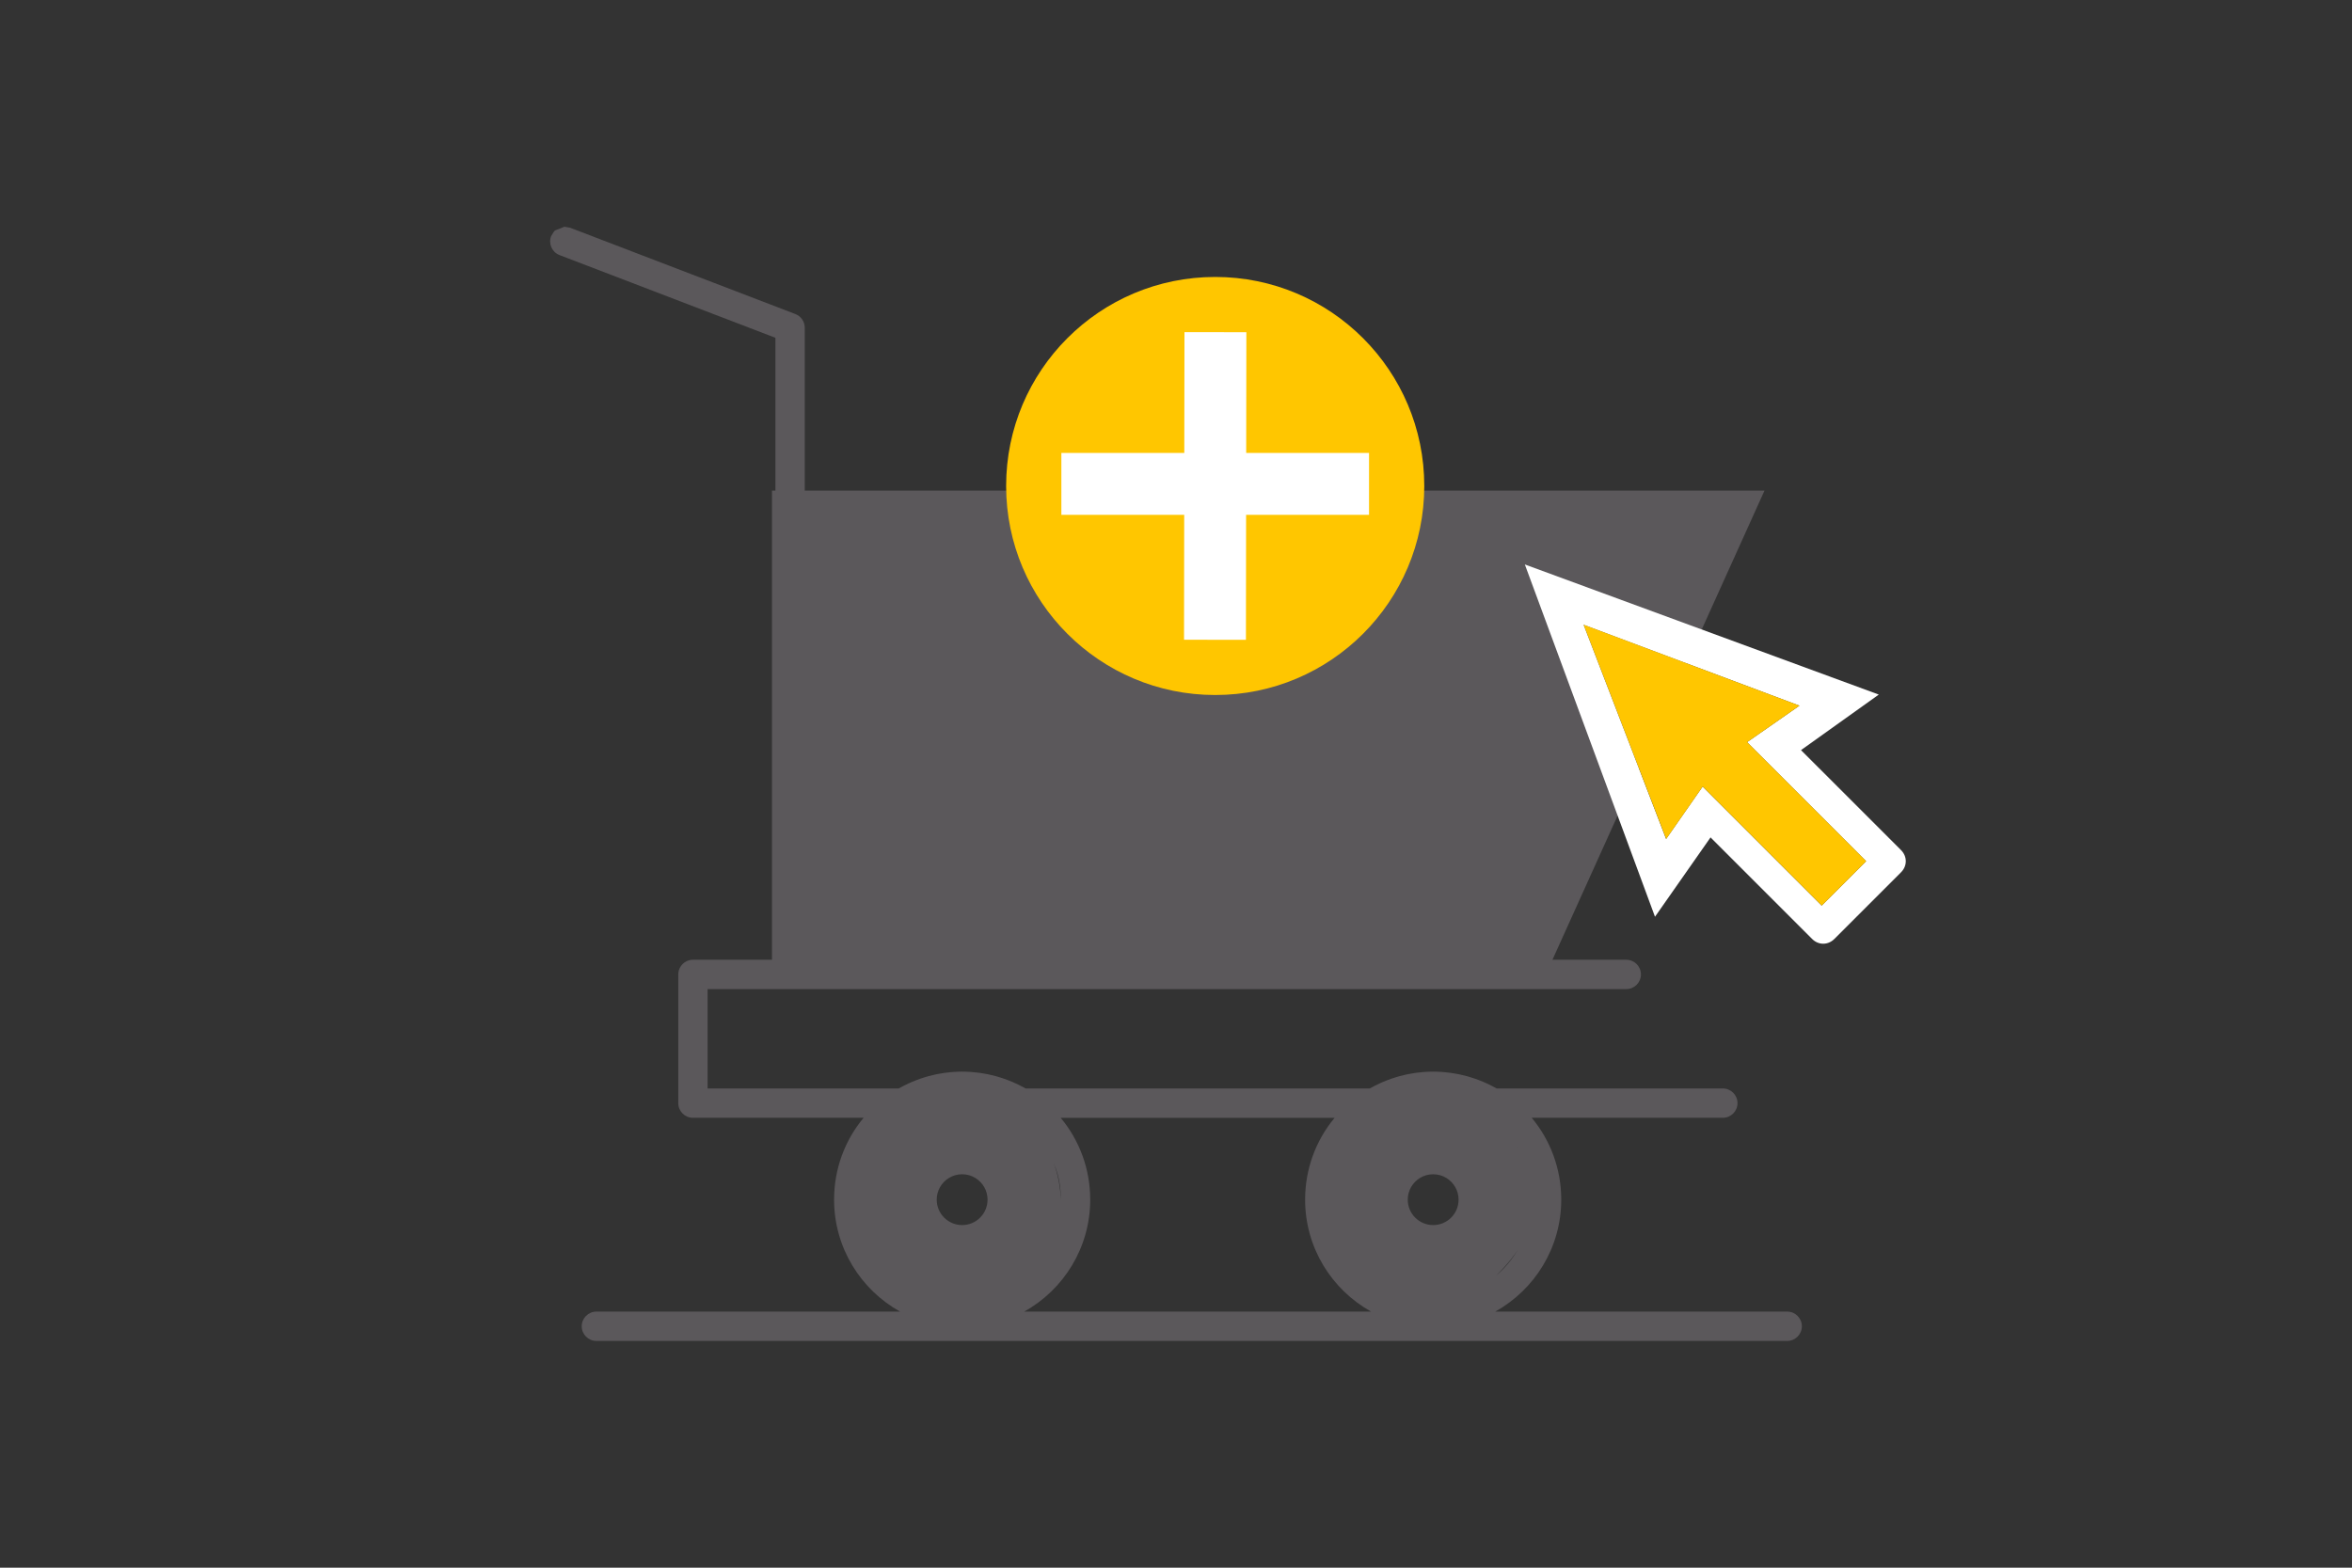 <svg height="200" viewBox="0 0 300 200" width="300" xmlns="http://www.w3.org/2000/svg"><rect x="0" y="0" width="300" height="200" fill="#333333" stroke="none"/><path d="m71.979 28.928.732.123 28.736 11.012c.723.277 1.201.972 1.201 1.747v20.784h122.414l-27.046 59.85h9.418c1.033 0 1.87.837 1.87 1.87 0 1.034-.837 1.871-1.87 1.871h-117.179v12.68h24.368c.091-.052.186-.097.278-.148.145-.078.29-.156.437-.231.18-.091.362-.178.545-.262.148-.069.296-.136.447-.2.187-.08.376-.154.566-.226.15-.058.3-.116.452-.169.195-.068.392-.129.589-.189.151-.046.301-.094.453-.136.204-.056.409-.103.615-.152.149-.034.297-.073.446-.103.217-.044.435-.078.653-.114.143-.023.283-.05.426-.07.243-.032.488-.053.732-.076.12-.01.239-.026.359-.034.366-.025.732-.038 1.101-.039.368.001.735.014 1.101.039.12.008.239.024.359.034.245.022.489.044.732.076.142.02.283.047.425.07.219.036.437.07.653.114.15.03.298.069.447.103.205.049.411.096.615.152.152.042.303.09.453.136.198.061.394.121.588.189.152.053.303.111.453.169.19.072.379.146.565.226.151.064.3.132.449.201.182.084.363.17.542.261.148.075.295.154.441.233.091.05.185.094.276.146h43.884c.091-.052.184-.095.275-.145.147-.08.294-.159.442-.234.18-.091.36-.177.541-.261.149-.069.299-.137.45-.202.186-.079.374-.152.563-.224.152-.059.302-.117.455-.17.194-.068.39-.128.586-.188.151-.047.303-.095.456-.137.203-.056.407-.103.612-.151.15-.035.299-.073.45-.104.215-.044.432-.078.649-.113.143-.024.285-.051.428-.071.242-.032.486-.053.73-.075.12-.011.24-.027.361-.035.365-.025.732-.038 1.1-.039.368.001.735.014 1.101.039.12.008.238.024.358.034.245.022.49.044.733.077.142.019.282.046.425.069.218.036.437.07.654.114.149.03.296.069.444.103.206.048.413.096.617.152.152.042.301.09.452.136.197.06.395.121.59.19.152.052.301.11.45.167.191.073.381.147.569.227.149.064.297.131.445.199.183.085.366.171.546.263.147.075.293.153.438.232.091.05.185.095.276.147h28.848c1.033 0 1.871.837 1.871 1.87s-.838 1.87-1.871 1.87h-24.378c2.409 2.886 3.766 6.546 3.766 10.445 0 6.136-3.403 11.49-8.418 14.281h37.24c1.034 0 1.87.838 1.87 1.871s-.837 1.871-1.87 1.871h-151.889c-1.034 0-1.871-.838-1.871-1.871s.838-1.87 1.871-1.87h38.737c-5.016-2.791-8.419-8.145-8.419-14.282 0-3.898 1.357-7.559 3.767-10.445h-21.77c-1.033.001-1.87-.837-1.87-1.87v-16.42c0-1.033.837-1.871 1.87-1.871h10.081v-59.85h.441v-19.498l-27.535-10.551c-.964-.37-1.447-1.452-1.077-2.416.649-1.024.172-.527 1.684-1.201zm98.257 113.677h-34.946c2.41 2.886 3.767 6.547 3.767 10.445 0 6.136-3.403 11.49-8.419 14.281h44.25c-5.016-2.791-8.419-8.145-8.419-14.281 0-3.898 1.357-7.559 3.767-10.445zm12.567-2.149c2.338.001 4.621.647 6.603 1.87 3.751 2.316 5.99 6.324 5.99 10.724-.111 4.371-1.601 6.728-4.587 9.714 2.963-2.532 4.393-5.872 4.587-9.714.001-4.4-2.239-8.408-5.99-10.724-1.982-1.223-4.265-1.869-6.603-1.87zm0 9.352c-.623 0-1.206.176-1.7.482-.925.571-1.542 1.593-1.542 2.76 0 1.791 1.452 3.242 3.242 3.242s3.241-1.451 3.241-3.242c0-1.167-.616-2.189-1.542-2.76-.493-.306-1.075-.482-1.699-.482zm-60.081 0c-.623 0-1.205.176-1.7.482-.925.571-1.542 1.593-1.542 2.76 0 1.791 1.452 3.242 3.242 3.242 1.791 0 3.242-1.451 3.242-3.242 0-1.167-.617-2.189-1.542-2.76-.494-.306-1.076-.482-1.7-.482zm9.845-4.62c1.838 2.303 2.609 4.966 2.749 7.862-.023-3.34-.981-5.162-2.749-7.862z" fill="#5b585b"/><path d="m155 88.667c-14.728 0-26.667-11.939-26.667-26.667s11.939-26.667 26.667-26.667 26.667 11.939 26.667 26.667-11.939 26.667-26.667 26.667z" fill="#ffc600"/><path d="m151.08 42.373 7.895.011-.022 15.4h15.668v7.895h-15.679l-.022 15.948-7.895-.011.022-15.937h-15.668v-7.895h15.679z" fill="#fff"/><path d="m239.642 88.611-9.921 7.086 12.755 12.754c.81.81.81 2.025 0 2.834l-8.503 8.503c-.81.81-2.025.81-2.834 0l-12.957-12.956-7.086 10.122-16.601-44.944zm-27.129 18.423 4.656-6.681 15.184 15.184 5.669-5.669-15.184-15.184 6.681-4.656-27.533-10.325z" fill="#fff"/><path d="m201.997 79.7 27.534 10.325-6.681 4.656 15.184 15.184-5.669 5.669-15.184-15.184-4.656 6.681z" fill="#ffc600"/></svg>